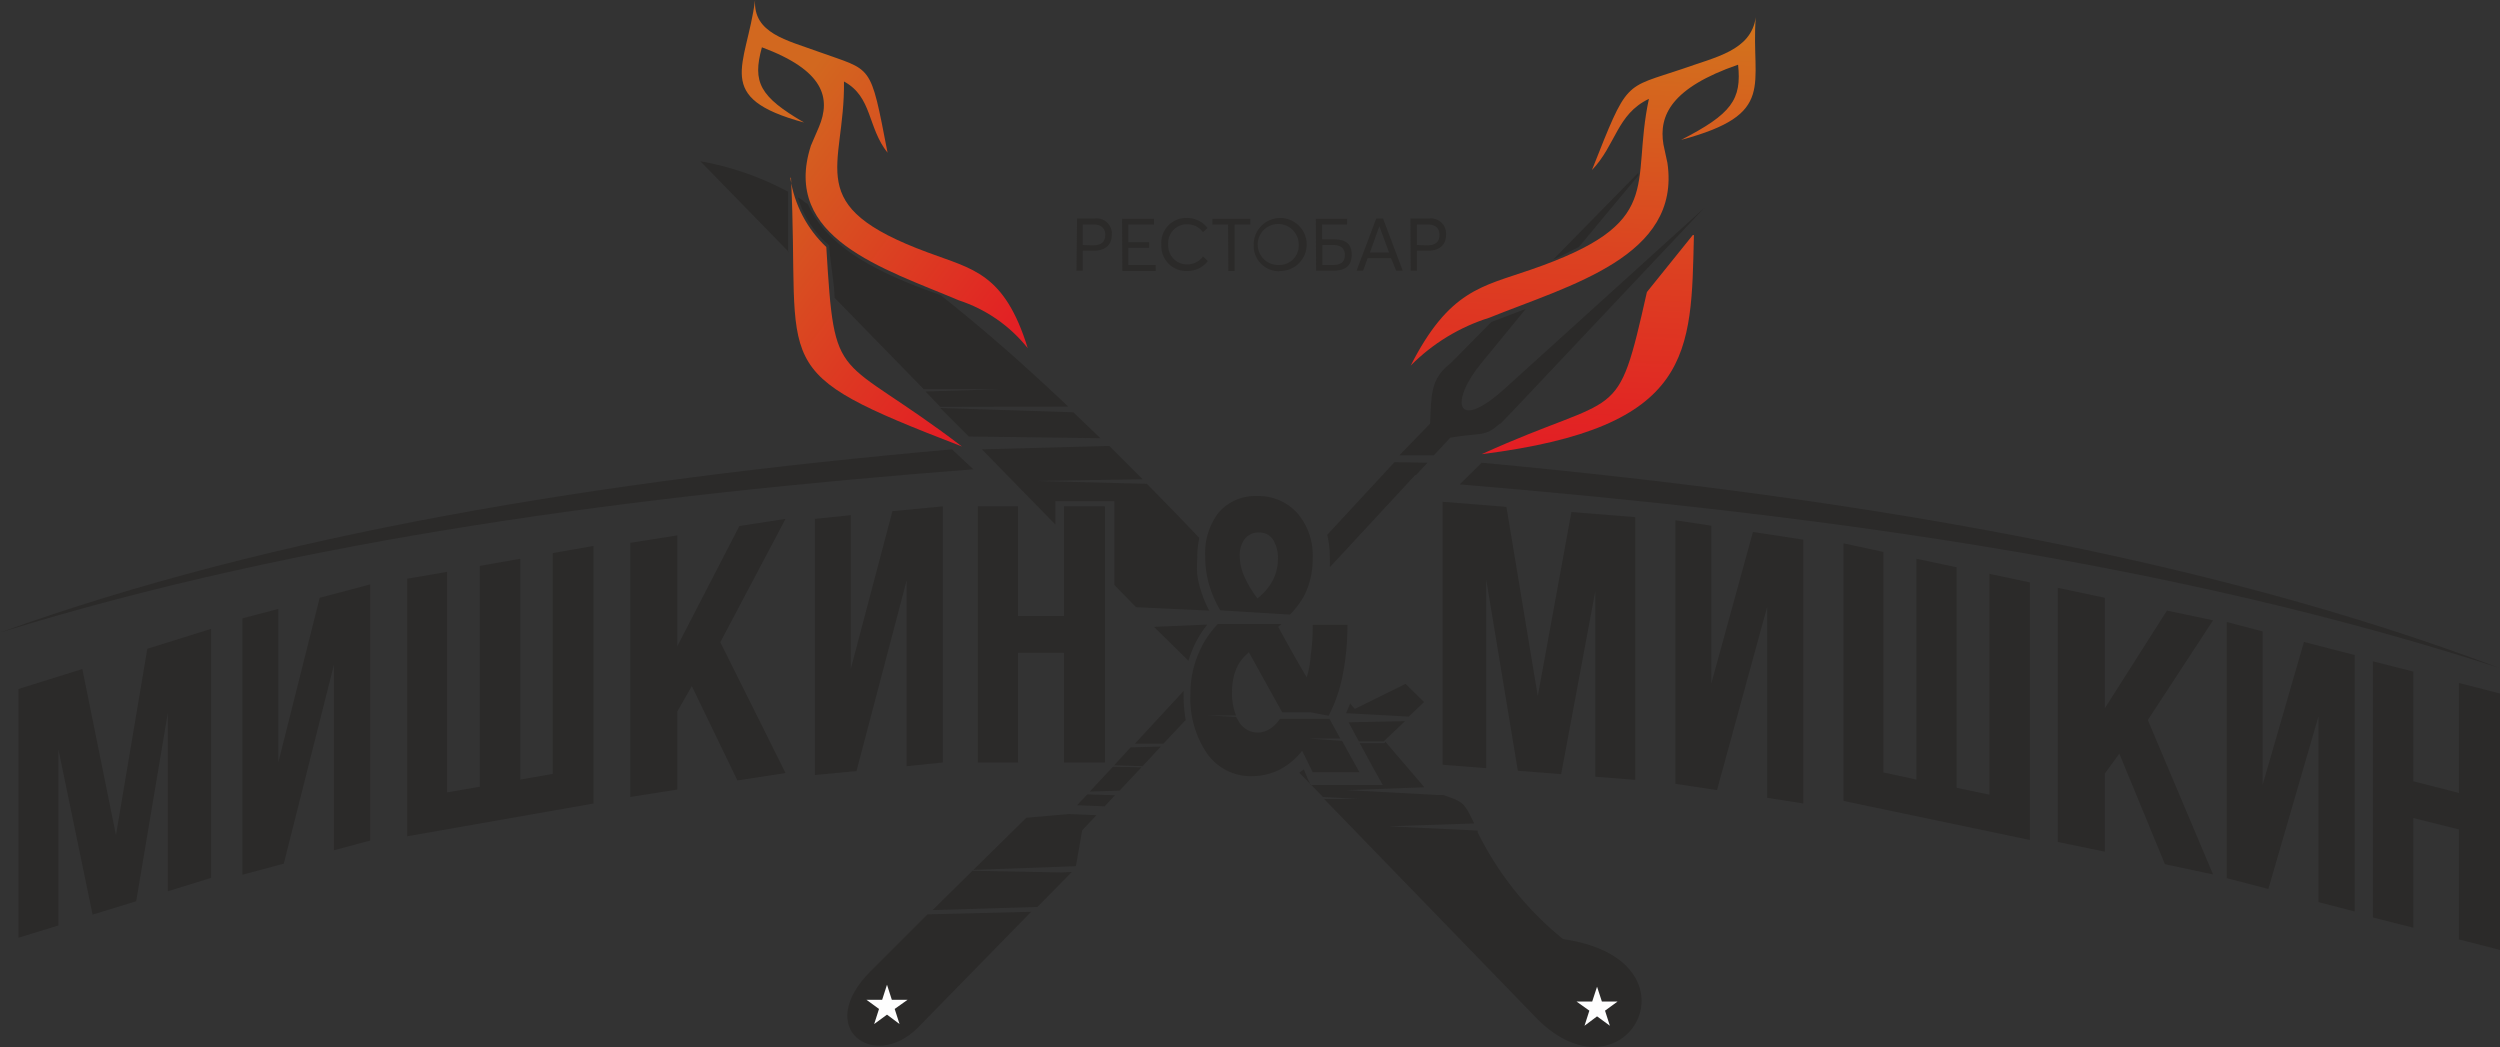 <?xml version="1.0" encoding="UTF-8"?> <svg xmlns="http://www.w3.org/2000/svg" xmlns:xlink="http://www.w3.org/1999/xlink" id="Слой_1" data-name="Слой 1" viewBox="0 0 87.74 36.75"><rect x="0" y="0" width="87.74" height="36.75" fill="#333333" stroke="none"/><defs><style>.cls-1{fill:none;clip-rule:evenodd;}.cls-2,.cls-8{fill:#2b2a29;}.cls-2,.cls-3{fill-rule:evenodd;}.cls-3{fill:#fefefe;}.cls-4{clip-path:url(#clip-path);}.cls-5{fill:url(#Безымянный_градиент_17);}.cls-6{clip-path:url(#clip-path-2);}.cls-7{fill:url(#Безымянный_градиент_18);}</style><clipPath id="clip-path"><path class="cls-1" d="M27.74,6.26A4.17,4.17,0,0,0,29,8.67c.3,5,.32,3.62,4.76,7-7-2.7-5.66-2.59-6-9.45M26.5,0C26.2,2.34,25,3.43,28.22,4.3c-1.56-.91-1.82-1.41-1.48-2.64,2.18.81,2.43,1.78,2,2.8l-.28.65c-1.05,3.25,2.57,4.32,5.19,5.43a5.13,5.13,0,0,1,2.42,1.68c-.82-2.65-1.94-2.77-3.51-3.36-4.47-1.65-2.9-2.93-2.94-6,1,.54.82,1.61,1.53,2.5-.62-3.2-.51-2.85-2.44-3.55C27.62,1.41,26.43,1.17,26.5,0Z"></path></clipPath><linearGradient id="Безымянный_градиент_17" x1="35.76" y1="11.68" x2="26.63" y2="4.96" gradientUnits="userSpaceOnUse"><stop offset="0" stop-color="#e31e24"></stop><stop offset="1" stop-color="#d2681f"></stop></linearGradient><clipPath id="clip-path-2"><path class="cls-1" d="M59.41,8.25l-1.61,2C56.73,15,56.93,13.7,52,15.94c7.46-.94,7.35-3.55,7.45-7.69M61.62.61C61.44,3,62.39,4,59,4.91,60.77,4,61.13,3.5,61,2.27c-2.34.81-2.79,1.78-2.62,2.8l.14.65C59,9,55.12,10,52.27,11.15a6.72,6.72,0,0,0-2.76,1.68c1.35-2.65,2.5-2.77,4.2-3.36,4.8-1.65,3.5-2.93,4.16-6-1.13.54-1.15,1.61-2,2.5,1.27-3.2,1.1-2.85,3.17-3.55C60.21,2,61.45,1.78,61.62.61Z"></path></clipPath><linearGradient id="Безымянный_градиент_18" x1="55.61" y1="15.96" x2="56.29" y2="0.65" gradientUnits="userSpaceOnUse"><stop offset="0" stop-color="#e31e24"></stop><stop offset="0.43" stop-color="#dc4021"></stop><stop offset="1" stop-color="#d2741d"></stop></linearGradient></defs><title>сайт_compressed</title><path class="cls-2" d="M50.19,14.87c.05-1,0-1.57.72-2.12l1.43-1.45,1.21-.46L52,12.73c-1.14,1.38-.91,2.47.82.9l7-6.34L53.87,13.6h0l-.87.92-.34.35-1.36,0,1,0h.33c-.52.48-.62.3-1.73.49l-.58.62-1.21,0Z"></path><path class="cls-2" d="M54.51,9.11c.3-.12.66-.33.9-.44l2.09-2.51V6.06Z"></path><path class="cls-2" d="M50.1,16.24l-.4.43H49l.67,0-3,3.24a3.58,3.58,0,0,0,0-.36,3.26,3.26,0,0,0-.09-.78l2.36-2.55Z"></path><path class="cls-2" d="M47.4,24.71l.15.17L49.33,24l.65.64-.54.51-2.2-.12q.08-.17.15-.35"></path><path class="cls-2" d="M49.31,25.31l-.75.71-.87,0,0,0-.36-.67Z"></path><path class="cls-2" d="M48.59,26.08l-.87,0,.49.9.32.57H46l-.1-.21L45.76,27l0,0-.16.12.83.85,1.27.07H46.47L54,35.81c3.11,3,5.86-2.13.86-2.85a11.17,11.17,0,0,1-3-3.75l0-.06L48.74,29l3-.1c-.38-.78-.39-.75-1.09-1h-.2l-3.18-.17,2.72-.1-1.37-1.6"></path><path class="cls-2" d="M41.62,25.26l-.79.84-1,0,1.71-1.85s0,.1,0,.15a4.93,4.93,0,0,0,.08.91"></path><polygon class="cls-2" points="40.74 26.2 40.1 26.89 39.1 26.86 39.68 26.23 40.74 26.2"></polygon><polygon class="cls-2" points="40.06 26.93 39.29 27.75 38.25 27.78 38.46 27.55 39.06 26.91 40.06 26.93"></polygon><polygon class="cls-2" points="39.13 27.91 38.77 28.3 37.8 28.26 38.16 27.88 39.13 27.91"></polygon><polygon class="cls-2" points="38.48 28.61 37.98 29.14 37.76 30.4 34.16 30.53 36.02 28.7 37.51 28.57 37.52 28.57 38.48 28.61"></polygon><polygon class="cls-2" points="37.62 30.6 36.41 31.83 32.73 31.94 34.13 30.56 37.27 30.62 37.62 30.6"></polygon><path class="cls-2" d="M36.19,32l-4,4.09c-1.53,1.5-3.63,0-1.64-2l2-2Z"></path><path class="cls-2" d="M41.71,23.19a3.76,3.76,0,0,1,.17-.46,3.51,3.51,0,0,1,.4-.69l.09-.12L40.5,22Z"></path><path class="cls-2" d="M39.87,21.31l-.76-.78V17.59c-.69,0-1.38,0-2.07,0v.82l-2.58-2.64,4.47-.12,1.17,1.17-3.79.06,3.94.1q.94.95,1.84,1.9a3.31,3.31,0,0,0-.07.7,4.07,4.07,0,0,0,0,.6,3.57,3.57,0,0,0,.14.59,3.87,3.87,0,0,0,.28.66Z"></path><path class="cls-2" d="M34,15.32l-1-1,4.67.15.95.91Z"></path><path class="cls-2" d="M33,14.28l-.52-.54,2.64-.08-.56,0-2.14,0-3.13-3.21c0-.45-.15-1.21-.19-1.84A3.53,3.53,0,0,1,28,6.93c.2.1.14.11.35.23C29,8.62,30.68,9.55,33,10.35c1.54,1.22,2.94,2.45,4.49,3.92Z"></path><path class="cls-2" d="M27.69,8.85,24.58,5.66a10.22,10.22,0,0,1,3.08,1.07c0,.83,0,1.49,0,2.12"></path><polygon class="cls-3" points="56.05 34.63 56.22 35.15 56.77 35.15 56.33 35.47 56.5 36 56.05 35.67 55.61 36 55.78 35.47 55.33 35.15 55.88 35.15 56.05 34.63"></polygon><polygon class="cls-3" points="31.13 34.56 31.3 35.09 31.85 35.09 31.4 35.41 31.57 35.94 31.13 35.61 30.68 35.94 30.85 35.41 30.41 35.09 30.96 35.09 31.13 34.56"></polygon><g class="cls-4"><rect class="cls-5" x="25.03" width="11.09" height="15.71"></rect></g><g class="cls-6"><rect class="cls-7" x="49.51" y="0.61" width="12.88" height="15.33"></rect></g><path class="cls-2" d="M43.77,22.95a1.41,1.41,0,0,0-.4.57,2.09,2.09,0,0,0-.13.78,2.06,2.06,0,0,0,.14.81l-1,0,1,.05.09.15a.77.77,0,0,0,.67.4.81.81,0,0,0,.46-.15,1.21,1.21,0,0,0,.32-.33l1.74,0,.38.69h-.25l-.87,0L47.1,26l.61,1.1-1.64,0-.37-.75a2.43,2.43,0,0,1-.79.66,2.2,2.2,0,0,1-.93.23,1.88,1.88,0,0,1-1.6-.77,3.41,3.41,0,0,1-.6-2.1,3.53,3.53,0,0,1,.3-1.47,3.27,3.27,0,0,1,.66-1l2.24,0-.12.1c.32.59.65,1.18,1,1.77A3.06,3.06,0,0,0,46,23a6.63,6.63,0,0,0,.07-1v-.07h1.22a9,9,0,0,1-.18,1.83,5.24,5.24,0,0,1-.48,1.36L46,25l-1,0-1.17-2.11m-1-1.47a3.68,3.68,0,0,1-.36-.79,3.38,3.38,0,0,1-.17-1.08A2.33,2.33,0,0,1,42.76,18a1.7,1.7,0,0,1,1.39-.59,1.82,1.82,0,0,1,1.4.62,2.27,2.27,0,0,1,.52,1.56,2.83,2.83,0,0,1-.29,1.3,2.93,2.93,0,0,1-.51.68ZM44.13,21a2,2,0,0,0,.54-.63,1.66,1.66,0,0,0,.18-.74,1.21,1.21,0,0,0-.17-.69.56.56,0,0,0-.48-.25.6.6,0,0,0-.51.22.94.94,0,0,0-.18.62,1.8,1.8,0,0,0,.15.68A3.91,3.91,0,0,0,44.13,21Z"></path><path class="cls-2" d="M33.41,15.77C21,16.87,9.62,18.73,0,22.2c10.71-3.31,22.29-4.81,34.16-5.73Z"></path><polygon class="cls-8" points="4.07 29.31 5.17 22.77 7.41 22.07 7.41 30.81 5.89 31.28 5.89 25.02 4.78 31.63 3.25 32.1 2.05 26.3 2.05 32.48 0.65 32.91 0.65 24.18 2.89 23.48 4.07 29.31"></polygon><polygon class="cls-8" points="9.96 30.31 8.51 30.7 8.51 21.7 9.77 21.37 9.77 26.75 11.22 20.98 12.99 20.51 12.99 29.5 11.72 29.84 11.72 23.33 9.96 30.31"></polygon><polygon class="cls-8" points="18.26 27.36 19.4 27.16 19.4 19.41 20.83 19.16 20.83 28.2 14.29 29.35 14.29 20.31 15.69 20.07 15.69 27.81 16.84 27.61 16.84 19.86 18.26 19.61 18.26 27.36"></polygon><polygon class="cls-8" points="24.28 24.08 23.77 24.97 23.77 27.71 22.12 27.97 22.12 19.05 23.77 18.79 23.77 22.68 25.95 18.46 27.57 18.21 25.28 22.54 27.57 27.13 25.88 27.39 24.28 24.08"></polygon><polygon class="cls-8" points="30.06 27.06 28.6 27.2 28.6 18.21 29.86 18.08 29.86 23.47 31.32 17.94 33.09 17.77 33.09 26.76 31.82 26.89 31.82 20.37 30.06 27.06"></polygon><polygon class="cls-8" points="35.73 26.76 34.32 26.76 34.32 17.77 35.73 17.77 35.73 21.62 37.34 21.62 37.34 17.77 38.78 17.77 38.78 26.76 37.34 26.76 37.34 22.91 35.73 22.91 35.73 26.76"></polygon><path class="cls-2" d="M52,16.24c13.22,1.23,25.42,3.31,35.71,7.2C76.29,19.74,63.91,18.06,51.23,17Z"></path><polygon class="cls-8" points="53.97 24.43 52.87 17.79 50.63 17.61 50.63 26.84 52.16 26.96 52.16 20.34 53.27 27.05 54.79 27.17 55.99 20.74 55.99 27.26 57.39 27.37 57.39 18.15 55.15 17.97 53.97 24.43"></polygon><polygon class="cls-8" points="60.26 27.73 58.8 27.51 58.8 18.26 60.06 18.45 60.06 23.99 61.52 18.67 63.29 18.94 63.29 28.2 62.02 28 62.02 21.3 60.26 27.73"></polygon><polygon class="cls-8" points="68.67 27.65 69.82 27.89 69.82 20.14 71.24 20.44 71.24 29.48 64.7 28.11 64.7 19.07 66.1 19.37 66.1 27.11 67.26 27.36 67.26 19.61 68.67 19.91 68.67 27.65"></polygon><polygon class="cls-8" points="74.38 26.45 73.87 27.15 73.87 29.89 72.22 29.55 72.22 20.63 73.87 20.98 73.87 24.86 76.05 21.43 77.67 21.77 75.38 25.27 77.67 30.69 75.98 30.33 74.38 26.45"></polygon><polygon class="cls-8" points="79.61 31.2 78.15 30.82 78.15 21.83 79.41 22.16 79.41 27.54 80.86 22.53 82.64 22.99 82.64 31.99 81.37 31.66 81.37 25.14 79.61 31.2"></polygon><polygon class="cls-8" points="84.7 32.56 83.28 32.2 83.28 23.21 84.7 23.57 84.7 27.42 86.3 27.83 86.3 23.97 87.74 24.34 87.74 33.34 86.3 32.97 86.3 29.11 84.7 28.71 84.7 32.56"></polygon><path class="cls-8" d="M49.73,8.6V7.88h.39c.24,0,.4.12.4.36s-.13.37-.43.37Zm-.22.9h.22V8.8h.38c.38,0,.64-.18.64-.56a.53.53,0,0,0-.6-.57H49.5Zm-1.43-.64.33-.92h0l.34.92Zm-.47.64h.23L48,9.06h.82L49,9.5h.23l-.69-1.83H48.3Zm-1.2-.2V8.6h.39c.27,0,.4.13.4.35s-.12.35-.41.35Zm-.22.2h.61c.43,0,.64-.19.64-.56s-.19-.54-.64-.54H46.4V7.88h.88v-.2H46.18ZM44.9,9.3a.72.72,0,1,1,.68-.72A.68.68,0,0,1,44.9,9.3Zm0,.21A.93.93,0,1,0,44,8.59.89.89,0,0,0,44.9,9.52Zm-1.79,0h.22V7.88h.55v-.2H42.55v.2h.55Zm-1.43,0a.88.88,0,0,0,.71-.35L42.22,9a.68.68,0,0,1-.55.28A.66.66,0,0,1,41,8.59a.66.66,0,0,1,.67-.72.68.68,0,0,1,.55.28L42.38,8a.91.91,0,0,0-.71-.35.87.87,0,0,0-.91.94A.87.87,0,0,0,41.67,9.51Zm-2.29,0h1.17V9.3H39.6v-.6h.73v-.2H39.6V7.88h.9v-.2H39.38ZM38,8.6V7.88h.39c.24,0,.4.12.4.36s-.13.37-.43.37Zm-.22.9H38V8.8h.38c.38,0,.64-.18.64-.56a.53.53,0,0,0-.6-.57H37.8Z"></path></svg> 